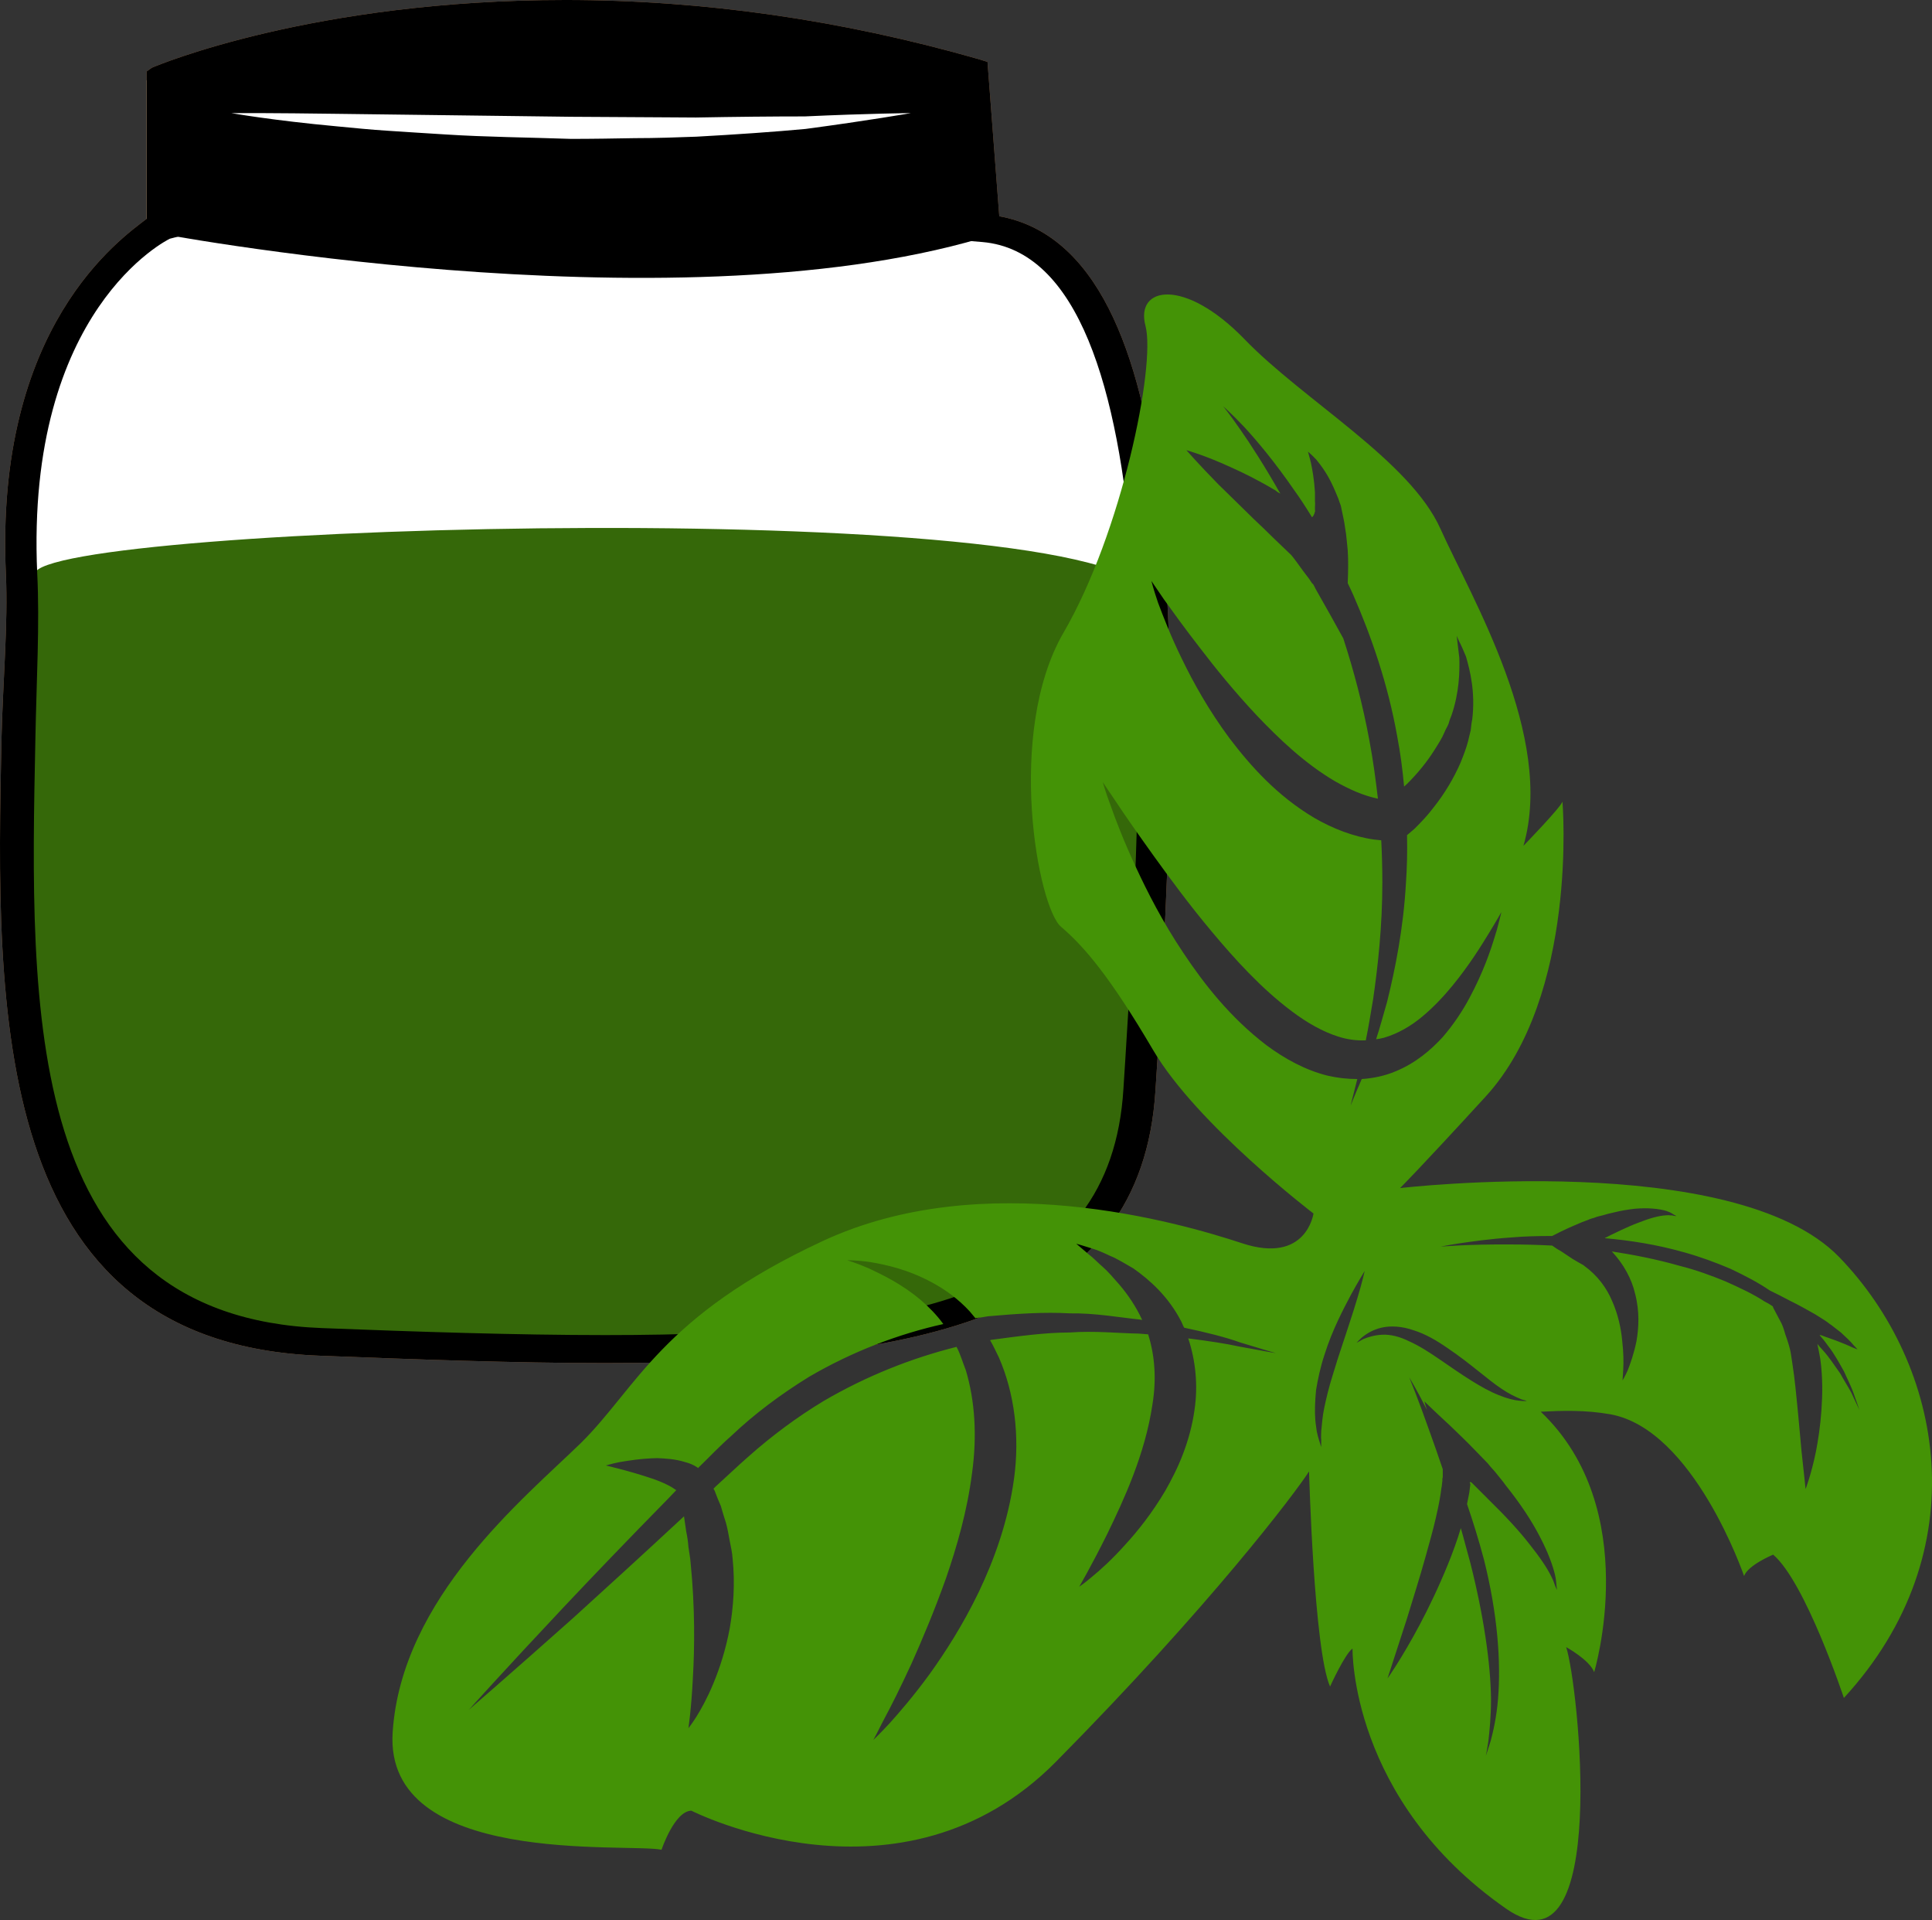 <?xml version="1.0" encoding="UTF-8" standalone="no"?>
<svg
   xmlns:dc="http://purl.org/dc/elements/1.1/"
   xmlns:cc="http://creativecommons.org/ns#"
   xmlns:rdf="http://www.w3.org/1999/02/22-rdf-syntax-ns#"
   xmlns:svg="http://www.w3.org/2000/svg"
   xmlns="http://www.w3.org/2000/svg"
   id="svg24"
   viewBox="0 0 5245.286 5211.789"
   style="clip-rule:evenodd;fill-rule:evenodd;image-rendering:optimizeQuality;shape-rendering:geometricPrecision;text-rendering:geometricPrecision"
   version="1.1"
   height="52.118mm"
   width="52.453mm"
   xml:space="preserve"><rect x="0" y="0" width="5245.286" height="5211.789" fill="#333333" stroke="none"/>
 <defs
   id="defs4">
  <style
   id="style2"
   type="text/css">
   <![CDATA[
    .fil4 {fill:black;fill-rule:nonzero}
    .fil3 {fill:#356809;fill-rule:nonzero}
    .fil5 {fill:#449306;fill-rule:nonzero}
    .fil1 {fill:#BA855A;fill-rule:nonzero}
    .fil0 {fill:#DDC8B1;fill-rule:nonzero}
    .fil2 {fill:white;fill-rule:nonzero}
   ]]>
  </style>
 </defs>
 <g
   transform="translate(-7880.969,-12537)"
   id="Vrstva_x0020_1">
  <path
   style="fill:#ddc8b1;fill-rule:nonzero"
   id="path7"
   d="m 10552,13157 c 585,49 468,1593 422,2338 -46,744 -923,734 -2223,685 -1043,-40 -798,-1331 -833,-2085 -34,-755 361,-943 361,-943 v -397 c 0,0 942,-390 2230,-23 z"
   class="fil0" />
  <path
   style="fill:#ba855a;fill-rule:nonzero"
   id="path9"
   d="m 8385,12779 v 395 l -43,11 c -4,2 -392,191 -360,908 7,137 -2,290 -5,451 -15,735 -35,1567 778,1598 257,10 527,19 769,19 844,0 1373,-111 1407,-668 l 5,-78 c 44,-707 136,-2176 -388,-2221 l -36,-3 -34,-431 c -353,-98 -692,-148 -1047,-148 -572,0 -976,131 -1046,167 z m 1137,3458 c -243,0 -515,-10 -773,-20 -898,-34 -879,-944 -864,-1674 4,-161 18,-312 12,-447 -31,-674 312,-911 382,-965 v -400 l 14,-10 c 18,-8 441,-184 1123,-184 374,0 749,54 1120,160 l 26,8 32,419 c 522,95 495,1232 429,2295 l -5,78 c -38,614 -626,740 -1496,740 z"
   class="fil1" />
  <path
   style="fill:#ffffff;fill-rule:nonzero"
   id="path11"
   d="m 10552,13157 c 585,49 468,1593 422,2338 -46,744 -923,734 -2223,685 -1043,-40 -746,-1331 -780,-2085 -34,-755 414,-943 414,-943 v -397 c 0,0 889,-390 2177,-23 z"
   class="fil2" />
  <path
   style="fill:#356809;fill-rule:nonzero"
   id="path13"
   d="m 11007,14167 c 42,459 -12,981 -33,1328 -46,744 -923,734 -2223,685 -1043,-40 -820,-1511 -776,-2085 11,-135 3005,-222 3032,72 z"
   class="fil3" />
  <path
   style="fill:#000000;fill-rule:nonzero"
   id="path15"
   d="m 10544,13184 c -855,251 -2252,-17 -2252,-17 l 10,-412 c 0,0 926,-390 2214,-23 z"
   class="fil4" />
  <path
   style="fill:#ffffff;fill-rule:nonzero"
   id="path17"
   d="m 8509,12844 c 0,0 29,0 79,0 51,0 123,1 210,2 173,2 403,5 634,8 58,0 115,1 172,1 57,0 113,1 166,1 108,-2 209,-3 296,-3 172,-8 288,-9 288,-9 0,0 -113,20 -286,43 -86,8 -187,15 -296,21 -54,2 -110,4 -168,4 -57,1 -115,2 -173,2 -115,-4 -231,-5 -340,-12 -54,-3 -106,-7 -156,-10 -49,-3 -96,-8 -139,-12 -87,-8 -159,-17 -209,-24 -50,-7 -78,-12 -78,-12 z"
   class="fil2" />
  <path
   style="fill:#000000;fill-rule:nonzero"
   id="path19"
   d="m 8385,12779 v 395 l -43,11 c -4,2 -392,191 -360,908 7,137 -2,290 -5,451 -15,735 -35,1567 778,1598 257,10 527,19 769,19 844,0 1373,-111 1407,-668 l 5,-78 c 44,-707 136,-2176 -388,-2221 l -36,-3 -34,-431 c -353,-98 -692,-148 -1047,-148 -572,0 -976,131 -1046,167 z m 1137,3458 c -243,0 -515,-10 -773,-20 -898,-34 -879,-944 -864,-1674 4,-161 18,-312 12,-447 -31,-674 312,-911 382,-965 v -400 l 14,-10 c 18,-8 441,-184 1123,-184 374,0 749,54 1120,160 l 26,8 32,419 c 522,95 495,1232 429,2295 l -5,78 c -38,614 -626,740 -1496,740 z"
   class="fil4" />
  <path
   style="fill:#449306;fill-rule:nonzero"
   id="path21"
   d="m 11455,13785 c 13,16 31,40 46,74 4,9 8,18 12,28 2,4 3,9 5,14 l 3,8 c 1,3 1,5 2,9 3,16 8,35 10,53 2,10 3,20 4,30 1,10 2,20 3,30 2,30 1,59 0,89 5,10 10,21 15,32 49,112 94,242 119,382 9,47 15,93 19,138 3,-2 5,-5 8,-7 30,-30 55,-61 75,-93 10,-16 20,-31 27,-48 3,-8 8,-15 11,-23 2,-8 5,-16 8,-23 21,-62 22,-117 21,-155 -5,-39 -7,-60 -7,-60 0,0 2,5 6,14 5,9 11,23 19,42 11,38 26,97 17,171 -2,9 -3,19 -4,29 -2,9 -5,19 -7,29 -5,20 -13,40 -21,60 -18,41 -42,82 -73,121 -15,20 -32,38 -51,57 -3,3 -13,11 -21,18 1,45 0,88 -3,131 -7,123 -29,232 -51,321 -11,38 -20,72 -30,102 7,-1 14,-2 21,-4 38,-11 74,-32 105,-58 31,-26 58,-55 81,-83 46,-56 78,-108 100,-144 22,-36 33,-56 33,-56 0,0 -1,6 -4,17 -3,10 -6,26 -13,47 -12,40 -32,99 -69,168 -18,34 -42,71 -73,107 -32,35 -74,71 -128,93 -28,12 -60,19 -92,21 -20,46 -30,72 -30,72 0,0 6,-26 18,-72 -27,0 -54,-3 -80,-9 -61,-15 -117,-46 -167,-83 -99,-76 -169,-166 -225,-250 -57,-85 -98,-166 -130,-235 -32,-69 -54,-126 -68,-166 -15,-40 -21,-63 -21,-63 0,0 13,20 37,55 23,35 58,85 101,145 44,61 96,132 158,206 62,74 133,153 217,216 41,31 85,56 127,69 25,8 50,11 74,10 7,-33 13,-71 20,-112 13,-90 25,-198 25,-317 0,-37 -1,-75 -3,-114 -6,-1 -12,-1 -19,-2 -57,-8 -113,-30 -163,-59 -101,-60 -173,-141 -230,-216 -57,-77 -98,-151 -129,-215 -31,-63 -51,-116 -65,-153 -13,-38 -18,-59 -18,-59 0,0 12,18 34,50 23,32 56,78 98,132 42,55 93,118 154,183 61,64 131,131 213,179 39,22 77,39 116,47 -6,-51 -13,-104 -23,-157 -18,-98 -43,-192 -71,-278 -22,-40 -48,-87 -75,-134 l -5,-10 c -2,-4 -3,-4 -5,-6 l -8,-12 -16,-21 c -11,-15 -22,-31 -32,-43 -16,-15 -31,-30 -46,-44 -19,-19 -38,-37 -56,-54 -36,-35 -68,-67 -96,-94 -54,-55 -87,-93 -87,-93 0,0 48,13 120,46 36,16 78,37 123,64 3,3 8,6 12,8 -42,-74 -80,-133 -108,-173 -29,-42 -47,-64 -47,-64 0,0 22,19 57,56 35,38 83,95 136,172 16,22 32,47 48,73 0,0 0,0 0,0 3,-2 6,-7 8,-15 1,-1 0,-4 0,-6 v -7 c 0,-5 1,-10 0,-14 0,-9 0,-18 0,-26 -2,-34 -7,-61 -11,-80 -5,-20 -8,-30 -8,-30 0,0 9,7 23,22 z m 529,2111 c 34,-3 71,-4 111,-4 15,-8 30,-15 45,-22 10,-4 20,-9 30,-13 9,-4 19,-7 28,-11 5,-2 7,-2 10,-3 l 8,-3 c 5,-1 10,-3 16,-4 10,-3 21,-6 31,-8 20,-5 39,-8 57,-10 35,-3 65,0 85,6 4,2 9,3 12,5 3,2 6,3 8,5 5,2 7,4 7,4 0,0 -3,0 -8,-1 -2,-1 -5,-1 -9,-1 -3,-1 -7,0 -12,0 -18,1 -44,8 -74,20 -16,6 -32,13 -49,21 -9,4 -18,9 -27,13 -5,3 -10,5 -14,7 l -1,1 c 68,6 140,17 214,38 44,12 87,28 127,45 38,18 75,37 107,59 17,8 38,19 55,28 25,12 47,25 67,36 10,6 19,12 27,17 5,3 7,5 10,7 2,2 5,4 7,5 10,8 19,15 27,21 15,14 27,25 34,34 8,8 11,12 11,12 0,0 -5,-2 -15,-6 -10,-5 -25,-11 -43,-18 -9,-3 -20,-7 -31,-11 l -8,-3 c -2,-1 -4,-1 -6,-1 8,9 16,19 23,29 18,23 31,48 43,69 10,22 19,40 25,56 11,31 17,49 17,49 0,0 -8,-17 -22,-47 -8,-15 -19,-32 -30,-52 -14,-19 -28,-42 -48,-64 -5,-5 -9,-10 -14,-16 2,10 6,28 8,41 7,51 6,98 3,140 -3,43 -9,81 -15,112 -13,63 -28,101 -28,101 0,0 -4,-40 -11,-103 -3,-31 -6,-68 -10,-109 -4,-41 -8,-85 -15,-130 -4,-22 -2,-31 -19,-78 -3,-10 -5,-18 -10,-29 -6,-12 -13,-24 -19,-36 -2,-4 -4,-7 -5,-11 -7,-5 -14,-9 -22,-13 -32,-21 -69,-38 -107,-55 -39,-16 -80,-31 -124,-42 -63,-18 -125,-30 -184,-39 32,34 54,75 63,114 13,49 10,94 4,129 -7,35 -17,62 -24,80 -8,18 -14,27 -14,27 0,0 1,-11 2,-30 1,-19 1,-46 -3,-79 -3,-32 -11,-70 -27,-106 -15,-36 -40,-70 -76,-96 l -1,-1 -5,-3 -9,-5 -17,-10 c -10,-7 -20,-13 -30,-20 -9,-5 -17,-10 -25,-16 -40,-2 -77,-3 -110,-3 -119,-1 -193,6 -193,6 0,0 18,-4 51,-9 34,-5 82,-12 141,-16 z m 36,444 c -3,0 -8,0 -15,-1 -13,-1 -33,-6 -55,-15 -46,-18 -101,-56 -159,-96 -29,-20 -57,-38 -84,-50 -26,-13 -51,-19 -73,-18 -22,1 -40,7 -52,12 -11,6 -18,10 -18,10 0,0 5,-6 15,-15 10,-8 27,-20 52,-26 25,-6 57,-4 88,7 32,10 63,28 93,49 61,41 108,85 146,110 19,13 36,21 48,26 6,3 11,4 15,5 3,1 5,2 5,2 0,0 -2,0 -6,0 z m -272,1 c 23,22 46,44 69,65 24,23 47,45 70,69 11,11 22,23 33,34 6,7 7,9 10,12 l 9,10 c 10,13 21,25 30,38 40,50 71,97 93,140 22,42 35,78 41,104 3,13 3,23 4,30 1,7 1,10 1,10 0,0 -1,-3 -4,-9 -3,-7 -5,-16 -11,-27 -11,-23 -32,-54 -60,-89 -28,-36 -65,-76 -109,-119 -11,-11 -22,-22 -33,-33 l -9,-9 c -2,-2 -7,-7 -6,-6 -1,0 -2,-1 -3,-1 -2,0 -2,2 -1,4 1,0 1,1 1,1 0,0 0,0 0,0 l -1,8 c -1,5 -1,11 -2,16 -2,10 -4,20 -6,30 0,0 0,0 0,1 16,47 32,98 46,151 18,72 30,142 36,207 6,64 6,123 2,171 -4,49 -13,88 -20,114 -8,26 -13,40 -13,40 0,0 3,-14 7,-41 3,-27 7,-65 7,-113 -1,-96 -20,-227 -56,-369 -9,-32 -17,-64 -26,-95 -10,34 -22,66 -34,96 -26,64 -53,120 -78,167 -49,92 -87,145 -87,145 0,0 20,-61 52,-160 15,-50 34,-108 52,-173 9,-33 19,-67 27,-102 4,-18 8,-35 11,-53 2,-10 3,-19 4,-27 1,-5 2,-10 2,-14 l 1,-7 v -6 c 1,-3 1,-5 1,-8 0,-6 0,-12 0,-18 -13,-38 -25,-73 -36,-103 -32,-91 -55,-146 -55,-146 0,0 20,32 48,88 -2,-7 -5,-15 -7,-23 z m -624,23 c -6,43 -17,82 -31,119 -14,37 -31,70 -48,100 -36,61 -75,110 -110,148 -35,39 -66,67 -88,85 -22,19 -36,28 -36,28 0,0 33,-56 77,-145 43,-89 102,-214 122,-351 11,-68 6,-131 -11,-186 0,-1 0,-2 -1,-3 -8,-1 -16,-1 -25,-2 -57,-1 -120,-8 -188,-3 -67,0 -138,10 -213,20 -1,0 -2,1 -3,1 9,15 16,31 24,47 42,96 57,213 41,329 -16,116 -54,220 -96,308 -43,89 -90,162 -133,222 -43,59 -82,104 -109,134 -28,30 -44,45 -44,45 0,0 11,-20 29,-56 19,-35 45,-87 75,-152 29,-65 62,-143 93,-230 30,-87 58,-184 71,-286 14,-101 8,-197 -17,-280 -8,-20 -14,-41 -23,-59 -1,-1 -1,-2 -2,-4 -120,30 -243,78 -361,147 -73,44 -141,95 -202,149 -31,27 -60,55 -91,83 -2,2 -4,4 -6,6 1,2 2,3 3,5 5,14 11,28 17,42 4,15 9,30 14,46 4,15 7,31 10,48 3,16 7,32 8,49 7,68 2,133 -8,190 -11,58 -27,107 -44,148 -33,80 -68,122 -68,122 0,0 8,-53 12,-135 5,-83 6,-194 -6,-313 -1,-15 -4,-29 -6,-44 -1,-14 -3,-28 -6,-42 -2,-14 -4,-27 -6,-41 -113,105 -215,198 -301,276 -174,155 -283,249 -283,249 0,0 96,-107 256,-277 80,-85 176,-185 284,-295 8,-8 15,-16 23,-24 -2,-1 -4,-3 -6,-4 -16,-11 -36,-19 -55,-26 -38,-13 -71,-22 -94,-28 -23,-6 -36,-9 -36,-9 0,0 12,-4 36,-9 24,-4 58,-10 103,-11 23,1 48,2 77,11 11,3 22,7 35,16 0,0 0,-1 0,-1 28,-27 57,-58 89,-86 62,-59 134,-113 212,-161 118,-69 243,-116 364,-143 -18,-25 -40,-47 -61,-65 -52,-44 -105,-69 -141,-86 -37,-16 -59,-22 -59,-22 0,0 23,-1 64,5 40,7 100,19 168,56 33,18 69,43 101,78 5,6 10,12 15,18 11,-1 23,-3 34,-5 78,-7 153,-12 222,-8 70,-1 134,11 192,17 2,0 4,1 5,1 -17,-37 -39,-69 -62,-96 -16,-18 -30,-35 -45,-48 -15,-13 -27,-26 -38,-34 -22,-19 -34,-29 -34,-29 0,0 15,4 43,13 14,4 30,11 49,20 20,8 40,21 63,34 44,31 95,76 130,144 3,6 5,12 8,17 62,13 113,26 152,40 62,19 97,29 97,29 0,0 -36,-6 -100,-18 -36,-8 -83,-15 -138,-22 20,60 27,128 17,194 z m 425,-313 c 22,-40 37,-64 37,-64 0,0 -6,28 -19,71 -13,44 -33,103 -54,167 -10,33 -20,63 -27,91 -7,29 -13,54 -15,76 -1,11 -2,21 -3,30 0,9 -1,17 0,23 0,13 0,20 0,20 0,0 -2,-7 -6,-19 -2,-6 -4,-14 -6,-23 -1,-9 -3,-19 -4,-31 -2,-23 -1,-51 2,-82 5,-30 12,-63 23,-96 21,-67 51,-123 72,-163 z m -558,-2629 c 28,108 -65,562 -223,833 -157,272 -69,746 -6,798 62,53 132,134 250,335 119,202 435,443 435,443 0,0 -19,138 -193,81 -173,-57 -702,-210 -1140,-6 -438,204 -503,397 -656,548 -154,150 -487,420 -511,785 -24,366 635,300 730,319 0,0 35,-105 81,-106 0,0 571,291 990,-133 419,-424 650,-730 687,-788 0,0 13,485 57,584 0,0 41,-90 61,-103 0,0 -8,410 417,706 283,197 196,-612 163,-710 0,0 64,35 76,68 0,0 134,-442 -145,-707 59,-3 120,-5 189,7 227,41 363,439 363,439 11,-30 79,-58 79,-58 88,75 192,389 192,389 366,-398 272,-903 -13,-1197 -285,-293 -1192,-187 -1192,-187 0,0 46,-45 232,-248 253,-276 209,-801 209,-801 -6,17 -106,120 -106,120 86,-297 -142,-675 -225,-860 -83,-186 -372,-349 -533,-516 -162,-167 -297,-143 -268,-35 z"
   class="fil5" />
 </g>
</svg>